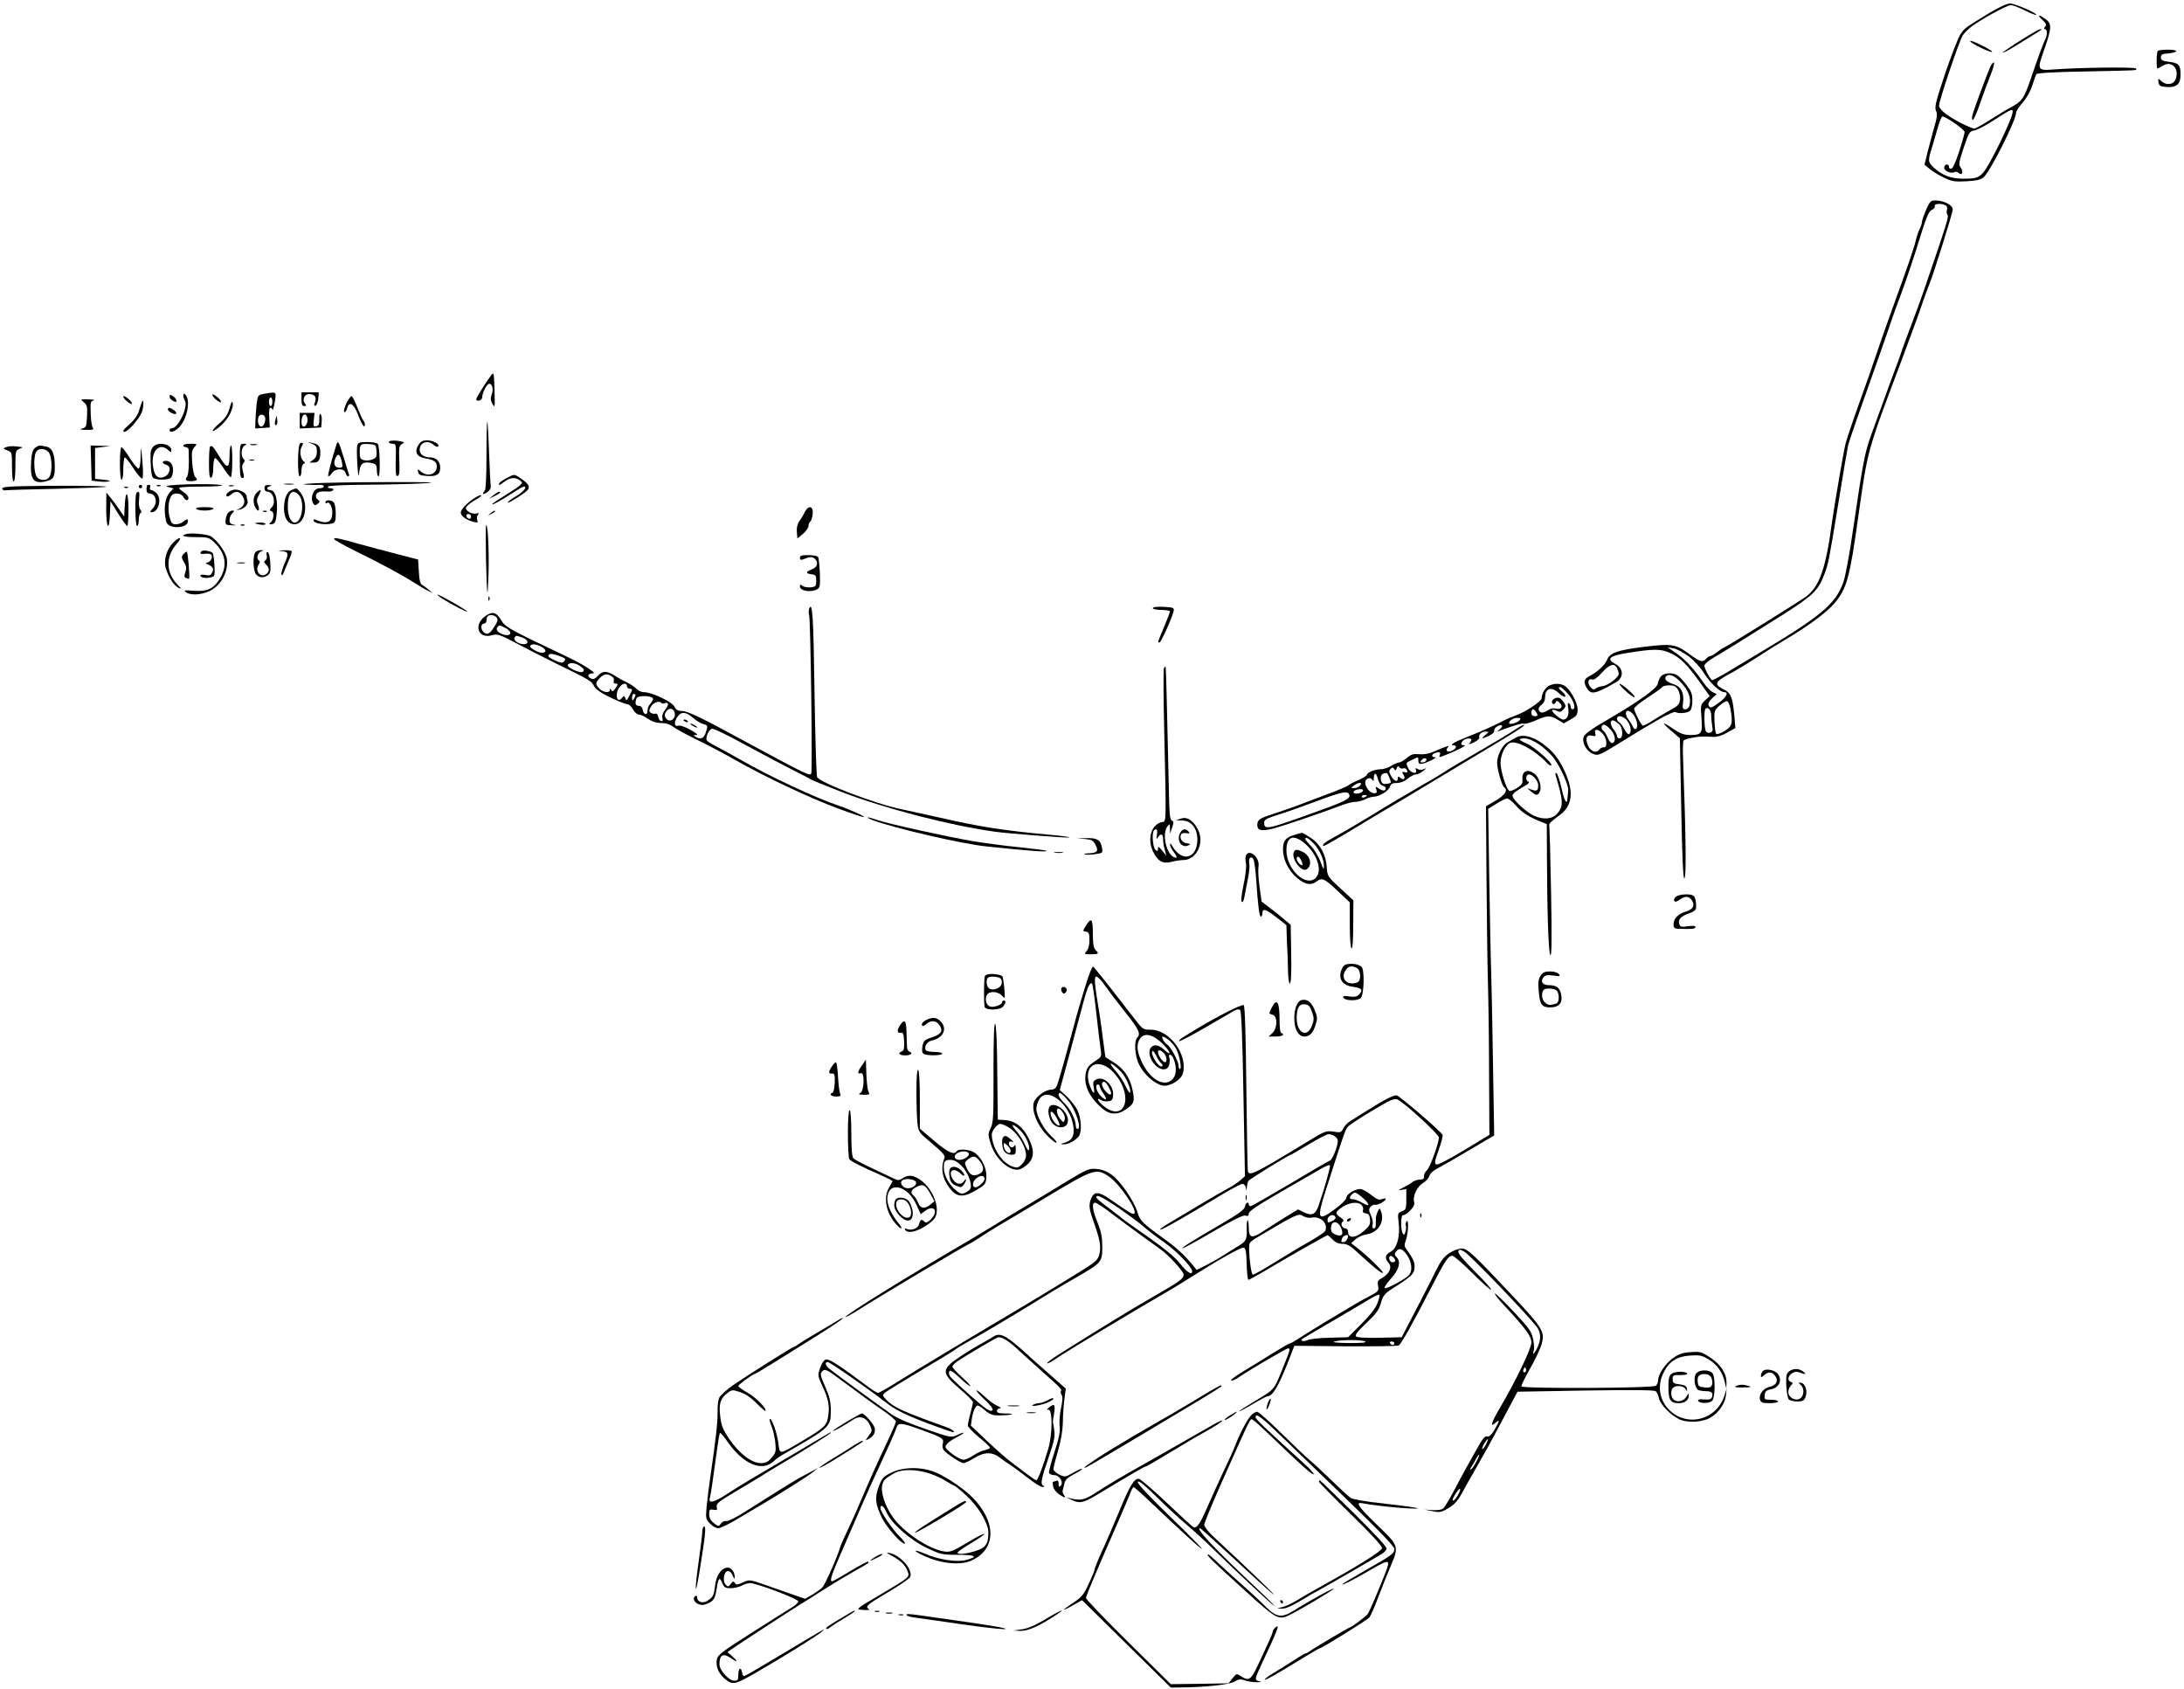 <?xml version="1.0" standalone="no"?>
<!DOCTYPE svg PUBLIC "-//W3C//DTD SVG 20010904//EN"
 "http://www.w3.org/TR/2001/REC-SVG-20010904/DTD/svg10.dtd">
<svg version="1.0" xmlns="http://www.w3.org/2000/svg"
 width="1275pt" height="986pt" viewBox="0 0 1275 986"
 preserveAspectRatio="xMidYMid meet">
<g transform="translate(0,986) scale(0.1,-0.1)"
fill="#000000" stroke="none">
<path d="M11610 9782 c-140 -86 -139 -84 -165 -122 -13 -19 -53 -122 -89 -228
-55 -163 -63 -197 -54 -218 9 -18 7 -39 -10 -96 -11 -40 -29 -106 -39 -146
l-18 -73 30 -25 c17 -14 54 -37 84 -51 47 -22 62 -25 132 -21 58 3 84 10 99
23 41 37 190 334 190 378 0 8 17 34 38 58 23 26 46 67 56 100 10 30 21 60 24
66 5 7 107 13 292 16 329 7 290 5 290 17 0 10 -330 6 -475 -5 -103 -8 -104 -6
-61 115 44 127 46 152 7 179 -41 29 -51 26 -18 -5 22 -20 26 -29 16 -40 -8
-10 -8 -14 0 -14 13 0 14 -34 2 -58 -11 -20 -39 -96 -87 -236 -38 -111 -50
-128 -114 -162 -25 -13 -80 -47 -123 -74 -43 -28 -84 -50 -90 -50 -21 0 -116
48 -163 82 -26 19 -44 39 -44 51 0 30 118 378 138 410 10 15 34 39 53 53 61
45 206 124 228 124 12 0 49 -14 82 -31 34 -17 63 -28 66 -26 9 9 -125 67 -153
67 -17 0 -68 -24 -124 -58z m140 -574 c0 -22 -50 -137 -111 -253 -70 -132 -77
-138 -179 -138 -70 0 -123 20 -172 66 -33 31 -34 39 -8 120 10 34 26 88 35
120 9 31 20 57 25 57 20 0 129 -76 129 -90 1 -8 -14 -60 -32 -115 -22 -67 -37
-100 -47 -100 -8 0 -14 6 -12 13 1 6 -5 12 -13 12 -8 0 -15 -9 -15 -19 0 -20
42 -37 61 -25 5 3 16 1 24 -6 20 -17 29 6 12 31 -14 19 -12 30 17 117 30 89
35 97 61 100 15 2 69 30 119 63 96 62 106 66 106 47z"/>
<path d="M11883 9677 c-77 -44 -194 -120 -190 -124 3 -2 38 17 78 42 41 25 83
51 94 58 51 31 59 37 50 37 -6 0 -20 -6 -32 -13z"/>
<path d="M11502 9619 c4 -13 128 -72 128 -61 0 4 -30 22 -66 40 -36 18 -64 28
-62 21z"/>
<path d="M12597 9563 c-8 -8 -9 -103 -2 -103 3 0 16 7 29 15 53 35 101 -14 77
-78 -13 -32 -54 -37 -84 -10 -18 17 -19 17 -16 -7 4 -22 10 -25 48 -28 57 -4
81 17 81 72 0 57 -11 69 -67 75 -39 5 -48 10 -48 26 0 16 8 21 40 23 64 5 67
22 4 22 -31 0 -59 -3 -62 -7z"/>
<path d="M11620 9472 c-19 -42 -98 -254 -105 -284 -4 -16 -3 -28 2 -28 5 0 25
44 43 98 18 53 46 127 61 165 15 37 24 69 19 72 -4 2 -13 -8 -20 -23z"/>
<path d="M11244 8635 c-13 -31 -24 -62 -24 -71 0 -8 -6 -27 -14 -42 -7 -15
-17 -43 -21 -62 -8 -39 -47 -153 -137 -400 -33 -91 -75 -210 -93 -265 -18 -55
-63 -183 -100 -285 -37 -102 -73 -210 -81 -240 -12 -48 -64 -352 -80 -465 -34
-258 -72 -366 -146 -424 -29 -23 -476 -301 -484 -301 -3 0 -20 -11 -38 -25
-18 -14 -38 -25 -43 -25 -6 0 -16 -7 -23 -15 -19 -23 -36 -18 -93 24 -84 62
-105 66 -273 45 -154 -19 -197 -35 -213 -77 -11 -28 -56 -70 -98 -91 -34 -17
-40 -34 -23 -66 26 -48 48 -44 173 27 48 27 46 82 -3 108 -54 28 -35 47 65 63
155 25 198 26 252 2 59 -25 101 -66 178 -174 l56 -79 -27 -25 c-26 -24 -27
-28 -21 -102 7 -91 1 -100 -64 -100 -37 0 -58 7 -99 35 -29 20 -54 34 -56 32
-2 -2 18 -22 45 -45 l48 -41 8 -411 c5 -278 11 -410 18 -407 12 4 10 223 -7
688 -3 58 -1 110 2 116 4 5 27 13 52 17 43 8 56 8 127 5 19 0 52 10 78 26 l46
26 -6 72 c-10 107 -20 133 -63 154 -57 28 -51 43 30 87 40 21 116 67 168 101
52 34 124 79 160 100 132 78 242 159 287 211 75 89 91 145 143 519 54 382 49
365 247 890 52 138 108 291 124 340 17 50 35 99 40 110 21 46 139 422 139 442
0 26 -52 53 -102 53 -26 0 -32 -6 -54 -55z m115 26 c8 -5 11 -16 7 -26 -3 -10
-2 -23 3 -29 9 -11 -4 -52 -129 -416 -23 -69 -62 -174 -85 -235 -23 -60 -46
-121 -50 -135 -4 -14 -18 -52 -30 -85 -13 -33 -44 -118 -70 -190 -26 -71 -62
-171 -80 -220 -37 -101 -49 -159 -105 -543 -23 -159 -47 -291 -60 -324 -46
-125 -132 -196 -489 -409 -68 -41 -140 -84 -160 -96 -46 -29 -109 -63 -115
-63 -9 0 -46 68 -46 84 0 9 23 30 53 47 65 38 135 81 378 234 205 129 232 155
270 254 24 66 25 71 84 431 25 157 50 301 54 320 8 32 54 163 193 555 27 77
54 154 59 171 5 17 32 91 60 165 27 74 74 211 102 304 43 139 57 172 75 180
12 5 20 16 17 22 -5 15 42 18 64 4z m-1501 -2632 c31 -23 70 -66 91 -100 37
-58 92 -109 118 -109 26 0 12 -29 -29 -59 -47 -35 -56 -37 -64 -16 -3 8 6 25
21 39 l27 25 -23 11 c-13 6 -39 33 -58 61 -52 75 -106 134 -159 169 l-47 32
34 -6 c19 -3 59 -25 89 -47z m-418 -68 c5 -11 10 -27 10 -35 0 -20 -67 -70
-96 -71 -12 -1 -29 -7 -37 -13 -11 -9 -18 -8 -32 8 -20 22 -14 53 10 44 10 -4
30 10 57 40 46 50 71 57 88 27z m662 -237 c15 -86 11 -102 -33 -130 -23 -14
-45 -22 -50 -17 -4 4 -9 37 -10 72 -2 61 -1 66 30 93 18 16 38 27 44 25 7 -2
15 -21 19 -43z m-112 -39 c0 -18 3 -46 6 -64 5 -24 2 -32 -11 -37 -10 -4 -21
-1 -26 7 -10 16 -12 122 -3 132 14 14 34 -8 34 -38z"/>
<path d="M2865 7666 c-36 -49 -85 -128 -85 -137 0 -6 8 -9 17 -7 10 2 18 10
18 18 0 27 27 80 41 80 19 0 26 -33 14 -64 -7 -21 -6 -34 5 -54 14 -25 15 -20
12 76 -1 56 -4 102 -7 102 -3 0 -10 -6 -15 -14z"/>
<path d="M1540 7561 c-34 -6 -35 -8 -42 -61 -3 -30 -6 -74 -7 -98 l-1 -43 43
3 42 3 -3 58 c-3 36 0 57 7 57 6 0 12 -6 12 -12 2 -15 18 59 18 85 1 18 -8 19
-69 8z m50 -46 c0 -14 -4 -25 -10 -25 -5 0 -10 11 -10 25 0 14 5 25 10 25 6 0
10 -11 10 -25z m-45 -86 c11 -16 -4 -59 -19 -59 -16 0 -24 25 -18 53 5 19 27
23 37 6z"/>
<path d="M1760 7530 c0 -30 4 -40 16 -40 13 0 14 3 4 15 -17 21 -3 55 24 55
33 0 46 -18 35 -47 -7 -19 -6 -24 3 -21 7 3 14 21 16 41 l3 37 -50 0 -51 0 0
-40z"/>
<path d="M990 7545 c0 -8 9 -19 20 -25 15 -8 20 -8 20 2 0 7 -9 19 -20 26 -17
10 -20 10 -20 -3z"/>
<path d="M1070 7549 c0 -6 4 -19 10 -29 19 -36 -40 -160 -77 -160 -7 0 -13 -4
-13 -10 0 -20 32 -9 58 18 34 36 56 111 48 157 -6 32 -26 50 -26 24z"/>
<path d="M1241 7551 c3 -8 16 -21 29 -30 18 -12 22 -13 19 -2 -3 8 -16 21 -29
30 -18 12 -22 13 -19 2z"/>
<path d="M721 7541 c3 -8 16 -21 29 -30 18 -12 22 -13 19 -2 -3 8 -16 21 -29
30 -18 12 -22 13 -19 2z"/>
<path d="M2022 7506 c-12 -26 -17 -48 -12 -51 5 -3 12 6 16 20 11 46 39 31 64
-35 22 -59 40 -85 40 -58 0 8 -4 18 -9 24 -5 5 -20 38 -34 74 -14 35 -29 66
-34 67 -5 2 -19 -17 -31 -41z"/>
<path d="M489 7512 c19 -15 22 -25 19 -82 -3 -59 -5 -65 -28 -71 -19 -5 -13
-7 24 -8 38 -1 46 2 38 12 -5 6 -11 39 -12 72 -3 80 -3 83 18 88 9 3 -5 5 -32
6 -47 1 -48 1 -27 -17z"/>
<path d="M827 7510 c-3 -8 -11 -32 -17 -52 -7 -22 -28 -52 -51 -71 -21 -19
-39 -37 -39 -40 0 -37 97 66 111 116 10 38 7 77 -4 47z"/>
<path d="M1340 7477 c-10 -36 -23 -57 -58 -87 -26 -21 -43 -42 -40 -45 4 -4
27 12 52 35 44 41 74 104 63 133 -3 7 -10 -10 -17 -36z"/>
<path d="M980 7470 c0 -12 40 -33 48 -25 4 4 -2 13 -12 21 -23 16 -36 18 -36
4z"/>
<path d="M1750 7405 l0 -46 63 3 62 3 3 34 c2 18 -1 38 -6 43 -6 6 -9 -5 -8
-28 1 -30 -3 -39 -18 -42 -16 -3 -18 1 -14 37 l4 41 -43 0 -43 0 0 -45z m43
21 c8 -21 -4 -56 -19 -56 -9 0 -14 11 -14 28 0 40 22 58 33 28z"/>
<path d="M1608 7410 c-7 -24 -3 -38 8 -28 3 4 4 17 2 30 l-3 23 -7 -25z"/>
<path d="M2840 7202 c0 -123 -4 -203 -10 -207 -5 -3 -10 -11 -10 -16 0 -5 11
-2 24 8 16 11 23 25 21 38 -2 11 -7 99 -10 195 -3 96 -8 176 -10 179 -3 2 -5
-86 -5 -197z"/>
<path d="M2270 7280 c0 -6 9 -10 20 -10 23 0 23 -2 20 -114 -1 -62 1 -77 12
-74 10 4 12 25 9 90 -3 74 -1 87 15 96 16 9 16 10 -2 15 -34 8 -74 7 -74 -3z"/>
<path d="M2444 7265 c-27 -41 -12 -72 38 -80 52 -9 68 -20 68 -49 0 -45 -55
-62 -93 -28 -19 16 -19 16 -16 -3 3 -16 13 -21 52 -23 57 -4 77 9 77 49 0 34
-23 59 -56 59 -38 0 -64 18 -64 43 0 45 46 62 82 30 10 -9 21 -13 26 -9 12 13
-30 36 -65 36 -24 0 -37 -7 -49 -25z"/>
<path d="M1753 7273 c-16 -6 -18 -193 -3 -193 6 0 10 15 10 34 0 19 6 37 13
39 9 4 9 8 0 14 -18 13 -26 59 -13 83 13 24 11 29 -7 23z"/>
<path d="M1823 7269 c22 -9 27 -17 27 -44 0 -24 -7 -39 -22 -49 l-22 -16 26 0
c28 0 38 16 38 58 0 37 -10 49 -45 56 l-30 6 28 -11z"/>
<path d="M1965 7268 c-27 -83 -53 -183 -49 -187 4 -3 13 4 21 17 20 29 73 31
80 2 3 -11 10 -20 15 -20 6 0 8 7 4 15 -3 8 -17 53 -31 100 -26 85 -32 96 -40
73z m31 -106 c6 -28 4 -32 -15 -32 -28 0 -37 24 -22 57 14 31 28 22 37 -25z"/>
<path d="M2086 7263 c-3 -10 -3 -52 -1 -93 6 -99 7 -102 14 -55 6 43 26 53 77
41 20 -5 24 -13 24 -41 0 -19 4 -35 10 -35 11 0 8 169 -4 188 -4 7 -30 12 -61
12 -42 0 -55 -4 -59 -17z m112 -35 c3 -32 -1 -40 -22 -49 -13 -6 -36 -9 -50
-5 -22 5 -26 12 -26 45 0 48 5 53 55 49 38 -3 40 -4 43 -40z"/>
<path d="M896 7254 c-9 -8 -16 -25 -17 -37 -2 -64 4 -133 13 -144 13 -16 90
-17 106 -1 7 7 12 26 12 43 0 35 -15 55 -42 55 -25 0 -23 -16 3 -23 32 -8 22
-59 -14 -71 -38 -14 -59 9 -65 73 -8 83 41 129 90 84 16 -15 18 -15 18 0 0 35
-76 50 -104 21z"/>
<path d="M1070 7260 c0 -5 7 -10 15 -10 8 0 15 -6 16 -12 4 -90 0 -150 -10
-162 -15 -18 -2 -27 33 -24 29 3 32 8 15 25 -6 6 -14 43 -17 82 -4 59 -2 75
13 91 18 20 17 20 -23 20 -23 0 -42 -4 -42 -10z"/>
<path d="M1400 7170 c0 -80 3 -100 14 -100 12 0 12 7 5 36 -8 26 -7 39 2 50 9
11 9 18 1 26 -18 18 -14 66 6 77 15 9 15 10 -5 11 -22 0 -23 -3 -23 -100z"/>
<path d="M1463 7263 c9 -2 25 -2 35 0 9 3 1 5 -18 5 -19 0 -27 -2 -17 -5z"/>
<path d="M35 7250 c-19 -7 -18 -9 8 -19 27 -10 27 -12 27 -96 0 -50 4 -85 10
-85 6 0 10 37 10 90 0 85 1 91 23 100 25 10 25 10 -23 15 -19 2 -44 0 -55 -5z"/>
<path d="M205 7246 c-13 -10 -20 -30 -23 -74 -8 -109 12 -138 83 -122 47 11
55 22 55 86 0 76 -15 111 -52 118 -41 8 -41 8 -63 -8z m77 -23 c20 -18 26
-110 8 -144 -16 -30 -68 -26 -80 7 -13 33 -13 110 0 135 13 23 47 25 72 2z"/>
<path d="M532 7158 l3 -103 40 -5 c22 -3 49 -3 60 0 12 3 0 7 -30 10 l-50 5 0
90 0 90 45 6 45 6 -58 1 -58 2 3 -102z"/>
<path d="M821 7198 c0 -37 -5 -69 -11 -73 -5 -3 -28 24 -51 60 -22 36 -45 65
-50 65 -5 0 -9 -43 -9 -95 0 -57 4 -95 10 -95 6 0 10 28 10 65 0 36 4 65 9 65
5 0 28 -29 51 -65 24 -37 47 -62 51 -58 5 5 5 51 0 103 -8 92 -8 93 -10 28z"/>
<path d="M1226 7253 c-3 -3 -6 -46 -6 -95 0 -67 3 -89 12 -86 8 3 13 25 13 58
0 29 5 54 10 56 6 2 27 -24 49 -57 21 -33 41 -57 44 -54 10 10 11 185 1 185
-5 0 -9 -27 -9 -60 0 -77 -15 -78 -59 -5 -36 59 -44 68 -55 58z"/>
<path d="M1458 7173 c6 -2 18 -2 25 0 6 3 1 5 -13 5 -14 0 -19 -2 -12 -5z"/>
<path d="M2958 7070 c-20 -11 -40 -24 -43 -30 -10 -16 5 -12 32 10 30 23 61
26 87 7 17 -13 17 -14 1 -30 -9 -9 -48 -35 -86 -58 -38 -23 -72 -46 -76 -51
-6 -12 70 31 134 74 23 15 46 28 52 28 22 0 -3 -30 -44 -55 -24 -14 -47 -30
-51 -37 -8 -12 55 24 102 59 34 26 28 44 -26 81 -39 26 -36 26 -82 2z"/>
<path d="M1830 7039 c-67 -4 -74 -6 -35 -8 28 -2 60 -2 73 -1 12 1 22 -3 22
-9 0 -6 -11 -11 -25 -11 -35 0 -57 -55 -36 -89 8 -12 12 -12 25 -2 15 12 15
15 1 25 -10 7 -13 18 -9 29 6 16 25 21 71 18 11 -1 24 3 28 8 3 7 -3 11 -15
11 -12 0 -18 5 -15 10 4 6 97 10 243 11 130 1 282 5 337 9 66 5 -16 7 -240 6
-187 0 -378 -4 -425 -7z"/>
<path d="M1030 7030 c-60 -4 -69 -7 -46 -13 l29 -8 -21 -22 c-26 -28 -36 -83
-27 -143 5 -37 11 -47 33 -55 34 -13 88 -3 96 18 9 24 -1 28 -22 10 -10 -10
-30 -17 -45 -17 -22 0 -28 6 -37 42 -12 43 -6 104 12 126 16 19 56 14 68 -8
13 -24 30 -26 30 -5 0 8 -13 23 -30 34 -16 10 -27 21 -23 24 3 4 63 7 131 7
69 0 122 3 118 7 -8 8 -160 10 -266 3z"/>
<path d="M1663 7033 c15 -2 37 -2 50 0 12 2 0 4 -28 4 -27 0 -38 -2 -22 -4z"/>
<path d="M117 7022 c-80 -2 -107 -6 -104 -15 2 -7 11 -10 18 -9 8 2 143 6 302
9 158 4 287 9 287 12 0 6 -313 8 -503 3z"/>
<path d="M810 7020 c0 -5 5 -10 10 -10 6 0 10 5 10 10 0 6 -4 10 -10 10 -5 0
-10 -4 -10 -10z"/>
<path d="M859 7028 c-8 -25 -3 -48 11 -48 41 0 54 -56 20 -90 -15 -15 -16 -20
-6 -20 43 0 63 82 28 113 -10 10 -24 17 -30 17 -6 0 -9 7 -6 15 4 8 1 15 -5
15 -6 0 -11 -1 -12 -2z"/>
<path d="M918 7023 c7 -3 16 -2 19 1 4 3 -2 6 -13 5 -11 0 -14 -3 -6 -6z"/>
<path d="M1338 7023 c6 -2 18 -2 25 0 6 3 1 5 -13 5 -14 0 -19 -2 -12 -5z"/>
<path d="M1544 7010 c0 -12 7 -20 18 -20 34 0 51 -66 23 -93 -13 -13 -13 -16
1 -21 18 -7 11 -55 -9 -68 -8 -5 -6 -8 5 -8 25 0 31 16 35 88 3 69 -13 112
-42 112 -21 0 -19 18 3 23 11 3 9 5 -8 6 -19 1 -26 -4 -26 -19z"/>
<path d="M728 7013 c7 -3 16 -2 19 1 4 3 -2 6 -13 5 -11 0 -14 -3 -6 -6z"/>
<path d="M1368 7002 c-28 -3 -56 -28 -44 -39 3 -3 14 1 24 10 26 24 49 21 68
-8 19 -29 12 -58 -19 -74 -21 -11 -21 -11 3 -5 30 7 52 33 45 52 -3 8 -5 19
-5 25 -1 20 -43 42 -72 39z"/>
<path d="M1702 7000 c-28 -12 -44 -52 -44 -108 0 -57 24 -92 62 -92 68 0 85
137 24 197 -14 15 -12 15 -42 3z m43 -30 c36 -39 18 -160 -24 -160 -24 0 -41
40 -41 96 0 78 28 105 65 64z"/>
<path d="M1497 6982 c-19 -21 -22 -54 -7 -83 17 -31 29 -22 17 12 -10 25 -9
35 5 60 19 32 10 39 -15 11z"/>
<path d="M797 6983 c-11 -11 -8 -193 3 -193 6 0 10 15 10 34 0 19 5 38 10 41
8 5 7 11 -1 21 -7 9 -10 32 -7 59 5 42 0 54 -15 38z"/>
<path d="M2880 6969 l-25 -20 33 16 c17 8 32 18 32 20 0 10 -16 4 -40 -16z"/>
<path d="M620 6888 c0 -114 18 -134 22 -26 l3 72 45 -72 c25 -39 48 -72 53
-72 4 0 7 44 7 97 0 107 -17 120 -22 18 l-3 -60 -30 43 c-16 24 -40 56 -52 70
l-22 27 -1 -97z"/>
<path d="M2770 6953 c-45 -30 -80 -66 -80 -85 0 -20 32 -43 74 -54 25 -6 28
-5 22 11 -3 10 -2 23 4 30 9 10 7 12 -8 8 -25 -6 -62 13 -62 32 0 8 20 26 45
41 25 14 45 28 45 30 0 8 -15 3 -40 -13z m-20 -109 c0 -9 -5 -14 -12 -12 -18
6 -21 28 -4 28 9 0 16 -7 16 -16z"/>
<path d="M1900 6928 c0 -6 3 -8 7 -5 13 14 33 -17 33 -53 0 -58 -29 -72 -94
-45 -14 6 -18 5 -14 -6 5 -15 67 -24 105 -15 20 6 23 12 23 59 0 29 -5 58 -12
65 -15 15 -48 16 -48 0z"/>
<path d="M1145 6890 c3 -5 26 -10 50 -10 24 0 47 5 50 10 4 6 -15 10 -50 10
-35 0 -54 -4 -50 -10z"/>
<path d="M4699 6873 c-7 -16 -22 -40 -32 -54 -12 -17 -17 -39 -15 -64 l3 -38
33 27 c17 15 32 36 32 46 0 10 4 21 9 24 11 7 20 56 14 73 -8 21 -29 15 -44
-14z"/>
<path d="M1331 6866 c-7 -8 -13 -27 -14 -43 -2 -26 1 -28 38 -29 24 -1 29 0
13 3 -21 3 -28 10 -28 28 0 13 7 31 16 39 13 13 13 16 1 16 -8 0 -20 -6 -26
-14z"/>
<path d="M1538 6873 c7 -3 16 -2 19 1 4 3 -2 6 -13 5 -11 0 -14 -3 -6 -6z"/>
<path d="M2864 6864 c-18 -14 -18 -15 4 -4 12 6 22 13 22 15 0 8 -5 6 -26 -11z"/>
<path d="M1490 6806 c0 -2 14 -6 30 -8 17 -3 30 -1 30 4 0 4 -13 8 -30 8 -16
0 -30 -2 -30 -4z"/>
<path d="M1408 6793 c7 -3 16 -2 19 1 4 3 -2 6 -13 5 -11 0 -14 -3 -6 -6z"/>
<path d="M2838 6795 c-6 -6 1 -386 8 -394 1 -1 4 48 6 110 4 134 -4 294 -14
284z"/>
<path d="M1088 6743 c-38 -10 -14 -18 56 -18 69 0 77 -2 106 -30 69 -65 80
-140 31 -216 -36 -57 -72 -73 -152 -67 -53 4 -59 3 -43 -9 26 -19 88 -16 137
7 69 33 113 116 101 191 -7 39 -59 110 -95 130 -22 11 -115 20 -141 12z"/>
<path d="M1011 6693 c-39 -41 -57 -103 -43 -150 16 -53 47 -100 74 -114 19 -9
18 -6 -9 22 -65 70 -66 161 -2 234 37 41 20 47 -20 8z"/>
<path d="M1950 6714 c0 -5 58 -37 128 -72 142 -69 275 -141 348 -188 27 -17
60 -37 74 -43 l25 -12 -21 18 c-12 10 -29 23 -38 28 -13 7 -18 28 -21 80 l-4
69 -123 32 c-68 17 -166 44 -218 58 -122 35 -150 40 -150 30z"/>
<path d="M1177 6643 c-14 -14 -6 -19 22 -15 16 2 31 -1 35 -6 9 -15 -3 -40
-22 -45 -15 -3 -14 -5 3 -12 28 -12 35 -26 23 -48 -7 -15 -17 -18 -39 -13 -16
3 -29 2 -29 -3 0 -13 31 -18 60 -11 24 6 25 9 22 71 -2 35 -7 68 -11 72 -11
11 -56 18 -64 10z"/>
<path d="M1492 6638 c-18 -18 -15 -113 4 -132 19 -19 44 -20 68 -3 14 10 17
25 14 71 -2 34 -8 61 -15 63 -7 3 -9 -3 -6 -17 3 -13 0 -25 -7 -30 -11 -7 -10
-12 3 -25 21 -20 22 -39 2 -55 -32 -26 -69 16 -46 53 10 15 10 21 1 27 -16 10
-4 48 18 53 13 4 13 5 -3 6 -12 0 -26 -4 -33 -11z"/>
<path d="M1648 6643 c38 -5 39 -14 11 -77 -11 -26 -18 -52 -16 -59 3 -7 8 -4
12 8 4 11 18 43 30 72 13 28 21 54 17 57 -3 3 -24 5 -46 4 -37 -1 -38 -2 -8
-5z"/>
<path d="M1069 6624 c-10 -13 -10 -20 5 -45 14 -24 16 -36 8 -59 -8 -23 -7
-30 5 -34 9 -4 16 -5 17 -4 5 12 -7 158 -14 158 -4 0 -13 -7 -21 -16z"/>
<path d="M4670 6604 c0 -11 5 -14 18 -9 38 16 53 17 67 5 25 -21 18 -51 -15
-63 -37 -14 -38 -25 -2 -29 24 -3 27 -7 27 -38 0 -32 -3 -35 -33 -38 -18 -2
-40 2 -48 9 -11 9 -14 8 -14 -4 0 -26 63 -37 100 -17 17 9 19 20 16 94 -2 46
-6 89 -10 95 -4 6 -29 11 -57 11 -38 0 -49 -3 -49 -16z"/>
<path d="M1388 6573 c12 -2 30 -2 40 0 9 3 -1 5 -23 4 -22 0 -30 -2 -17 -4z"/>
<path d="M2585 6364 c51 -32 132 -74 142 -74 12 1 -160 100 -172 99 -5 0 8
-11 30 -25z"/>
<path d="M2851 6364 c0 -11 3 -14 6 -6 3 7 2 16 -1 19 -3 4 -6 -2 -5 -13z"/>
<path d="M4724 6307 c-3 -10 -4 -27 0 -40 8 -32 20 -903 12 -922 -6 -17 -34
-3 -391 190 -251 137 -331 175 -364 175 -22 0 -34 7 -44 26 -15 29 -132 84
-178 84 -14 0 -34 9 -43 19 -10 11 -34 27 -54 37 -21 9 -54 28 -74 41 -48 29
-69 29 -98 -2 -18 -19 -27 -22 -42 -14 -23 12 -15 29 15 29 24 0 -65 56 -153
97 -30 14 -124 59 -209 100 -126 62 -157 81 -173 110 -29 48 -48 56 -86 33
-82 -50 -55 -144 33 -117 28 8 43 3 131 -43 54 -29 162 -84 239 -122 201 -98
209 -103 223 -133 10 -18 39 -39 95 -66 44 -21 89 -39 99 -39 9 0 24 -13 33
-30 9 -16 23 -30 33 -30 10 0 34 -11 54 -25 25 -17 51 -25 78 -25 28 0 52 -8
73 -24 18 -13 77 -45 132 -72 55 -26 157 -80 226 -119 170 -97 434 -222 602
-284 75 -28 143 -51 150 -50 15 0 -80 44 -142 65 -139 46 -412 174 -584 273
-54 31 -118 66 -142 78 -24 12 -46 26 -49 32 -9 14 11 61 29 67 9 4 92 -36
197 -94 101 -55 226 -121 278 -147 52 -26 100 -51 105 -55 6 -4 87 -37 182
-74 253 -96 620 -192 888 -230 77 -11 425 -38 437 -34 7 3 -50 10 -127 17
-252 23 -400 46 -625 98 -85 19 -186 41 -223 49 -149 29 -485 157 -497 189 -4
11 -11 236 -15 500 -6 438 -12 530 -31 482z m-1825 -51 c10 -12 7 -23 -14 -55
-26 -42 -42 -50 -63 -29 -17 17 -15 48 3 48 8 0 15 8 15 18 0 10 3 22 7 25 11
12 40 8 52 -7z m51 -61 c50 -26 31 -56 -21 -35 -28 12 -37 29 -22 43 9 9 10 9
43 -8z m99 -56 c36 -13 42 -39 8 -39 -30 0 -62 24 -53 38 9 14 6 14 45 1z
m112 -54 c30 -16 31 -35 3 -35 -24 0 -75 30 -69 40 9 14 32 12 66 -5z m138
-70 c2 -3 -1 -11 -7 -17 -9 -9 -21 -7 -52 7 -41 19 -49 30 -27 38 11 4 74 -17
86 -28z m91 -45 c19 -14 22 -22 14 -30 -14 -14 -98 25 -89 40 10 16 48 11 75
-10z m187 -62 c6 -5 9 -16 6 -24 -3 -8 1 -14 11 -14 15 0 15 -2 0 -26 -13 -19
-19 -22 -25 -12 -7 10 -9 10 -9 1 0 -20 -38 -15 -60 7 -26 26 -25 36 4 65 24
24 44 25 73 3z m83 -53 c0 -8 7 -15 15 -15 19 0 19 -4 -2 -43 -14 -27 -17 -29
-22 -13 -6 16 -8 16 -20 2 -29 -35 -44 22 -15 62 17 25 44 29 44 7z m50 -52
c0 -5 -5 -15 -10 -23 -8 -12 -10 -11 -10 8 0 12 5 22 10 22 6 0 10 -3 10 -7z
m102 -24 c-2 -8 -10 -21 -18 -30 -8 -8 -14 -26 -14 -38 0 -29 -24 -23 -28 7
-2 14 -11 22 -23 22 -19 0 -24 16 -13 44 8 20 101 16 96 -5z m71 -23 c23 8 22
-12 -2 -42 -12 -15 -17 -33 -14 -45 4 -16 2 -20 -8 -17 -8 2 -15 14 -17 26 -2
11 -9 19 -15 17 -7 -3 -19 -1 -27 4 -12 8 -12 13 -1 35 14 25 51 39 62 23 3
-4 13 -5 22 -1z m57 -66 c0 -28 -27 -45 -45 -30 -19 16 -19 35 1 55 19 18 44
4 44 -25z m106 -20 c19 -16 46 -33 59 -36 28 -7 29 -9 14 -53 -11 -32 -31 -39
-59 -21 -12 8 -12 10 5 10 13 0 0 11 -34 30 -32 18 -62 28 -73 24 -23 -7 -24
22 -2 54 21 30 50 28 90 -8z"/>
<path d="M3990 5656 c0 -2 7 -7 16 -10 8 -3 12 -2 9 4 -6 10 -25 14 -25 6z"/>
<path d="M4030 5636 c0 -3 9 -10 20 -16 11 -6 20 -8 20 -6 0 3 -9 10 -20 16
-11 6 -20 8 -20 6z"/>
<path d="M6730 6310 c0 -5 22 -10 50 -10 28 0 50 -4 50 -9 0 -5 -16 -47 -35
-92 -39 -94 -38 -89 -26 -89 9 0 77 151 83 185 3 18 -3 20 -59 23 -39 2 -63
-1 -63 -8z"/>
<path d="M6795 5960 c-4 -6 -3 -179 2 -383 12 -530 12 -511 -12 -515 -61 -12
-89 -93 -56 -167 27 -60 58 -79 108 -66 21 6 53 11 70 11 79 0 127 102 86 179
-27 53 -64 76 -99 63 l-29 -10 37 -1 c53 -1 88 -46 88 -110 0 -115 -92 -137
-148 -36 -8 14 -11 15 -11 5 -1 -8 8 -26 19 -40 23 -30 25 -41 5 -34 -46 18
-73 137 -40 180 14 18 14 18 15 -11 l1 -30 12 35 c10 29 10 36 -2 41 -10 4
-14 33 -16 125 -12 540 -18 769 -20 772 -2 2 -6 -2 -10 -8z m-41 -972 c-4 -27
-3 -30 6 -15 16 25 30 21 30 -11 0 -15 4 -43 10 -62 l9 -35 -24 30 c-20 24
-25 27 -25 11 0 -15 -3 -16 -15 -6 -15 13 -22 100 -8 113 15 16 22 5 17 -25z"/>
<path d="M9697 5913 c-8 -10 -17 -29 -19 -43 -3 -28 -113 -106 -309 -220 -67
-38 -116 -73 -122 -87 -15 -33 12 -86 52 -103 30 -12 36 -10 149 59 64 40 124
76 132 81 8 5 54 32 102 60 49 28 93 48 99 44 18 -11 69 -7 85 7 8 7 14 30 14
59 0 39 -6 55 -35 93 -20 26 -44 51 -55 57 -29 16 -75 12 -93 -7z m118 -38
c43 -45 59 -92 48 -134 -3 -12 -14 -21 -24 -21 -16 0 -18 6 -13 43 6 54 -12
89 -54 103 -39 12 -57 28 -48 43 15 23 51 10 91 -34z m-20 -39 c9 -14 15 -39
13 -58 -3 -29 -10 -37 -58 -63 -30 -17 -77 -45 -104 -62 -27 -18 -52 -30 -56
-28 -12 7 -50 84 -50 99 0 7 36 37 80 65 44 29 82 56 85 62 4 5 22 9 40 9 26
0 39 -6 50 -24z m-262 -144 c22 -24 33 -77 18 -86 -6 -4 -14 1 -18 11 -3 10
-15 29 -25 42 -33 44 -11 73 25 33z m-34 -38 c22 -28 28 -69 11 -79 -5 -3 -17
9 -26 27 -9 18 -23 37 -30 41 -8 4 -14 15 -14 22 0 24 37 17 59 -11z m-46 -22
c22 -19 24 -82 2 -82 -8 0 -15 6 -15 14 0 7 -9 25 -21 40 -11 15 -18 33 -15
42 6 16 18 12 49 -14z m-48 -33 c26 -32 30 -69 8 -76 -7 -3 -19 11 -27 30 -7
19 -19 38 -25 41 -16 10 -14 36 3 36 8 0 26 -14 41 -31z m-45 -26 c23 -29 24
-80 1 -75 -7 1 -19 -5 -25 -14 -18 -23 -51 -10 -66 26 -17 40 -7 64 24 56 20
-5 23 -3 19 14 -8 30 21 25 47 -7z"/>
<path d="M9044 5858 c-22 -10 -44 -47 -44 -73 0 -18 -93 -80 -149 -100 -23 -8
-54 -21 -69 -29 -39 -22 -152 -73 -214 -96 -71 -28 -109 -49 -85 -50 23 0 22
-17 -3 -30 -26 -14 -45 -3 -29 16 13 16 7 14 -81 -23 -29 -13 -60 -18 -86 -15
-33 3 -46 -1 -71 -22 -17 -14 -37 -26 -44 -26 -8 0 -29 -9 -47 -20 -18 -11
-46 -20 -62 -20 -33 0 -80 -19 -80 -32 0 -5 -21 -18 -47 -30 -27 -11 -55 -26
-63 -33 -8 -6 -67 -31 -130 -54 -63 -24 -142 -53 -175 -66 -33 -12 -91 -32
-130 -45 -82 -26 -95 -35 -95 -65 0 -31 21 -37 81 -24 47 10 283 90 409 138
30 12 69 21 85 21 17 1 41 7 55 15 14 8 36 14 50 15 33 0 87 34 95 59 5 16 15
21 40 21 21 0 44 9 63 25 17 14 38 25 48 25 11 0 30 10 44 21 18 15 19 18 5
11 -13 -7 -27 -7 -38 -1 -13 8 -15 6 -11 -6 11 -27 -32 -17 -44 10 -16 34 -17
31 20 49 39 20 38 20 38 -4 0 -25 16 -25 71 0 24 11 36 20 27 20 -22 0 -23 16
-2 24 26 10 36 7 30 -9 -7 -18 -7 -18 40 1 72 29 119 54 102 54 -21 0 -23 11
-6 28 13 13 48 16 48 4 0 -4 -6 -14 -12 -21 -8 -7 4 -5 25 5 21 10 36 23 33
30 -6 16 14 34 38 34 20 -1 20 -1 -3 -20 -28 -24 -22 -25 23 -4 20 10 32 22
29 30 -5 14 35 40 45 29 4 -4 -2 -14 -13 -22 -20 -16 -20 -16 0 -8 90 33 131
45 142 41 7 -3 37 6 68 19 68 30 84 31 129 4 l35 -21 41 23 c35 20 40 27 40
59 0 40 -46 122 -79 139 -24 13 -59 13 -87 -1z m110 -48 c34 -38 49 -90 26
-90 -5 0 -10 6 -10 14 0 8 -5 18 -11 21 -7 5 -8 -5 -4 -29 7 -37 -6 -66 -29
-66 -17 0 -72 47 -64 55 3 4 15 2 26 -4 16 -9 24 -7 36 5 20 20 20 27 -2 54
-13 17 -24 21 -40 16 -12 -4 -22 -14 -22 -22 0 -17 17 -19 23 -1 3 9 9 8 22
-5 23 -21 10 -41 -21 -34 -15 4 -33 1 -47 -9 -28 -19 -46 -19 -54 1 -3 9 3 21
16 30 13 9 21 26 21 43 0 55 38 66 82 24 15 -14 31 -23 35 -19 5 4 -2 16 -14
26 -24 19 -29 30 -14 30 5 0 25 -18 45 -40z m-184 -110 c9 -17 8 -20 -10 -20
-13 0 -20 7 -20 20 0 11 4 20 10 20 5 0 14 -9 20 -20z m-99 -44 c-12 -15 -61
-28 -61 -17 0 15 25 31 48 31 20 0 22 -3 13 -14z m-546 -237 c-4 -5 -13 -9
-22 -9 -13 0 -13 3 -3 15 13 15 35 11 25 -6z m-133 -44 c9 4 18 -1 22 -11 5
-13 2 -15 -13 -11 -17 4 -18 2 -8 -14 14 -23 3 -36 -18 -19 -12 10 -15 10 -15
-5 0 -23 -22 -14 -40 18 -12 21 -12 29 -2 39 10 10 14 10 21 0 6 -11 10 -10
15 4 5 14 9 15 15 6 4 -7 15 -10 23 -7z m-121 -100 c10 -4 19 -10 19 -14 0
-18 -15 -20 -38 -5 -23 15 -24 15 -17 -5 5 -17 2 -21 -14 -21 -22 0 -51 35
-51 63 0 23 29 34 41 16 7 -11 9 -9 9 7 0 37 15 37 23 0 5 -21 16 -38 28 -41z
m39 49 c6 -14 10 -27 10 -29 0 -8 -31 -14 -45 -9 -18 7 -20 50 -2 57 22 10 27
7 37 -19z m-170 -49 c-7 -8 -22 -15 -34 -15 -21 1 -21 1 -2 15 27 21 53 20 36
0z m13 -36 c-13 -13 -48 -15 -51 -4 -2 6 7 13 20 16 27 7 44 1 31 -12z m-75
-21 c4 -21 -31 -38 -213 -103 -269 -97 -285 -100 -285 -56 0 17 15 25 83 46
45 14 147 50 227 80 150 56 182 62 188 33z m102 -2 c0 -2 -7 -6 -15 -10 -8 -3
-15 -1 -15 4 0 6 7 10 15 10 8 0 15 -2 15 -4z"/>
<path d="M9487 5830 c23 -22 48 -40 55 -40 15 1 -72 79 -87 79 -5 0 9 -17 32
-39z"/>
<path d="M8843 5600 c-23 -16 -118 -73 -210 -126 -92 -53 -180 -105 -194 -115
-14 -10 -68 -43 -120 -72 -99 -57 -214 -125 -314 -187 -86 -52 -173 -103 -225
-131 -44 -24 -63 -40 -55 -47 2 -3 50 24 107 58 57 34 162 97 233 140 72 42
182 108 245 146 114 69 204 123 431 259 131 79 169 104 154 104 -5 0 -29 -13
-52 -29z"/>
<path d="M8850 5555 c-14 -8 -35 -20 -48 -27 -30 -15 -62 -77 -62 -119 0 -38
28 -136 41 -144 24 -16 6 -45 -48 -77 l-58 -34 3 -415 c2 -227 5 -497 8 -599
3 -102 7 -347 7 -545 l2 -359 -147 -89 c-85 -52 -154 -87 -162 -84 -13 5 -11
19 13 85 16 44 26 84 22 89 -16 26 -248 224 -266 229 -19 5 -80 -28 -219 -116
-13 -8 -37 -24 -54 -34 -17 -11 -35 -30 -41 -44 -11 -22 -15 -24 -57 -17 -42
6 -50 3 -142 -53 -320 -195 -348 -208 -357 -179 -2 6 -6 225 -9 486 -3 298 -8
477 -15 484 -9 9 -165 -71 -291 -148 -19 -12 -48 -30 -63 -39 -16 -10 -26 -20
-23 -23 3 -3 70 32 148 77 79 46 155 90 170 99 20 11 31 12 38 5 7 -7 14 -178
19 -490 l9 -479 -28 -25 c-16 -14 -50 -36 -77 -50 -26 -14 -97 -55 -156 -90
-59 -36 -116 -69 -125 -75 -89 -52 -113 -68 -108 -72 5 -5 148 76 367 209 54
32 104 58 112 58 9 0 18 -10 20 -22 4 -22 4 -22 6 2 1 14 5 31 9 37 7 11 237
153 248 153 2 0 48 27 103 60 55 33 107 60 116 60 27 0 55 -20 55 -39 0 -32
-31 -109 -46 -115 -9 -3 -114 -64 -234 -136 -120 -71 -223 -130 -229 -130 -6
0 -11 5 -11 10 0 20 -19 9 -22 -12 -2 -17 -33 -40 -123 -93 -182 -106 -247
-147 -242 -151 2 -3 82 41 176 96 120 70 178 99 192 95 14 -5 19 -2 19 12 0
13 54 49 191 128 105 61 211 121 234 135 24 14 46 22 49 19 5 -5 -30 -131 -67
-238 -17 -49 -38 -59 -83 -38 l-36 18 -77 -47 c-42 -26 -100 -63 -129 -82 -65
-43 -82 -38 -82 24 0 26 -3 44 -7 41 -3 -4 -6 -26 -5 -49 3 -60 -4 -74 -46
-99 -20 -12 -59 -37 -87 -54 -27 -18 -75 -45 -104 -60 l-55 -27 -19 23 c-47
59 -100 108 -172 159 -124 89 -141 106 -155 155 -18 63 -101 185 -151 219 -27
19 -58 31 -88 33 -43 4 -54 0 -181 -77 -74 -46 -171 -104 -215 -130 -44 -26
-131 -78 -192 -116 -62 -38 -128 -78 -147 -89 -357 -208 -740 -445 -731 -453
2 -2 40 19 84 47 106 68 573 346 625 373 23 11 60 34 84 50 24 16 69 45 100
63 31 18 163 96 292 174 264 159 281 164 355 113 63 -44 170 -202 146 -216 -9
-6 -31 8 -143 86 -63 44 -92 45 -109 1 -14 -37 -11 -61 15 -133 37 -104 45
-146 34 -191 -10 -37 -19 -44 -167 -135 -86 -53 -244 -149 -351 -212 -255
-151 -573 -342 -679 -409 -47 -29 -90 -53 -95 -53 -6 0 -34 17 -61 38 -169
126 -226 163 -244 157 -11 -3 -25 -24 -34 -51 -14 -43 -13 -46 14 -104 35 -74
43 -117 34 -175 -8 -56 -21 -68 -149 -144 -142 -84 -133 -83 -142 -14 -7 58
-40 150 -50 140 -3 -2 2 -22 10 -42 9 -20 18 -63 22 -94 5 -52 3 -61 -21 -89
-21 -25 -35 -32 -63 -32 -54 0 -127 56 -184 140 -40 59 -47 79 -54 137 -8 74
2 102 46 135 24 17 28 17 72 2 30 -10 64 -33 94 -64 27 -27 50 -47 52 -45 11
11 -55 79 -104 106 -30 17 -54 35 -54 39 0 8 85 70 95 70 3 0 50 28 105 62 56
35 138 86 183 114 140 86 227 144 227 150 0 4 -12 -2 -27 -12 -16 -10 -66 -40
-113 -67 -47 -27 -97 -58 -112 -68 -14 -11 -28 -19 -31 -19 -8 0 -270 -165
-356 -224 -40 -28 -78 -62 -83 -76 -6 -14 -10 -51 -9 -83 1 -56 -11 -165 -43
-382 -8 -55 -17 -131 -21 -170 -6 -66 -5 -72 20 -98 14 -15 36 -27 48 -27 13
0 72 29 132 66 61 36 117 69 125 74 118 70 271 167 295 187 l30 25 -44 -24
c-24 -13 -54 -29 -67 -36 -28 -15 -193 -118 -317 -197 -48 -31 -96 -55 -107
-53 -10 2 -25 -5 -32 -15 -13 -18 -15 -17 -41 3 -19 15 -27 31 -27 52 0 27 3
30 25 26 21 -4 24 -2 19 16 -4 19 10 31 103 86 59 35 131 78 158 95 28 18 86
53 130 79 109 64 264 161 273 171 10 12 5 9 -173 -97 -88 -52 -205 -121 -260
-153 -55 -32 -133 -80 -174 -107 -72 -48 -108 -56 -97 -21 5 18 15 83 41 276
7 54 15 101 18 103 3 3 24 -22 47 -55 89 -127 199 -173 265 -111 13 12 36 29
52 38 281 161 283 162 283 259 0 50 -7 80 -30 133 -34 78 -35 83 -15 100 11
10 28 2 87 -42 128 -95 192 -142 266 -193 39 -27 72 -55 72 -62 0 -6 -20 -54
-44 -105 -76 -161 -106 -230 -161 -358 -29 -69 -67 -152 -83 -185 -16 -33 -33
-71 -37 -85 -14 -51 -87 -216 -103 -234 -9 -10 -36 -29 -59 -43 l-43 -25 -72
25 c-40 14 -113 40 -163 57 -89 31 -90 31 -128 14 -33 -15 -40 -16 -47 -3 -8
11 -12 11 -24 -6 -13 -18 -16 -18 -29 -5 -21 21 -11 80 13 80 11 0 22 -11 28
-28 7 -18 11 -21 11 -9 1 29 -18 57 -40 57 -36 0 -67 -42 -74 -102 -8 -62 -11
-68 -44 -91 -27 -18 -61 -8 -61 19 0 8 -5 12 -10 9 -18 -11 -10 -35 15 -47 18
-8 32 -8 55 2 36 15 45 29 54 89 9 61 17 69 32 32 11 -27 18 -31 51 -31 21 1
49 7 63 15 14 8 35 14 48 15 38 0 282 -92 282 -107 0 -7 -15 -22 -32 -32 -18
-11 -124 -77 -235 -148 -176 -112 -203 -132 -208 -158 -8 -39 8 -79 42 -110
49 -43 60 -41 193 36 156 90 360 217 380 237 20 20 26 23 -225 -127 -121 -73
-224 -133 -230 -134 -5 -1 -11 8 -13 21 -5 35 -22 26 -22 -13 0 -30 -3 -35
-24 -35 -30 0 -86 61 -86 95 0 58 22 69 71 34 36 -26 38 -16 2 15 l-26 23 24
17 c35 25 334 220 397 259 29 17 90 56 135 85 45 29 123 76 172 104 101 57
100 56 93 63 -3 3 -49 -22 -104 -55 -54 -33 -102 -60 -106 -60 -17 0 -5 37 68
202 41 95 96 220 121 278 25 58 63 141 84 185 58 125 95 208 103 233 10 30 28
28 140 -12 131 -48 137 -52 130 -82 -4 -14 -1 -31 6 -39 19 -23 99 -75 115
-75 8 0 38 14 65 31 58 36 105 35 150 -1 14 -11 38 -28 54 -38 15 -9 61 -43
101 -74 40 -32 81 -58 91 -57 11 0 14 3 7 6 -21 8 -16 37 28 164 35 103 39
125 33 166 -5 27 -8 50 -7 53 17 94 14 104 -23 75 -13 -11 -14 -14 -4 -13 25
5 25 -141 0 -227 -30 -101 -61 -185 -70 -185 -4 0 -28 16 -53 35 -26 19 -67
50 -90 68 -24 17 -88 73 -142 124 l-97 92 6 44 c4 24 13 52 20 62 12 17 16 16
54 -15 36 -29 48 -33 98 -31 69 1 87 11 21 11 -35 0 -47 4 -47 15 0 8 8 15 18
15 9 1 2 7 -17 15 -18 8 -52 33 -74 55 -23 21 -43 37 -46 34 -3 -3 19 -27 48
-54 29 -27 50 -54 46 -59 -10 -17 -40 3 -135 88 -115 104 -120 109 -120 126 0
25 15 18 66 -30 26 -25 52 -45 58 -45 5 0 -16 23 -47 51 -31 28 -57 56 -57 62
0 7 15 22 33 34 50 33 212 129 231 136 21 8 65 -18 129 -80 29 -26 93 -84 142
-128 100 -89 106 -95 98 -107 -2 -5 0 -14 5 -21 7 -8 5 -34 -4 -77 -8 -36 -11
-83 -8 -106 4 -30 -3 -66 -30 -149 -20 -60 -34 -115 -32 -122 3 -7 17 -13 31
-13 31 0 56 -43 37 -62 -9 -9 -12 -7 -12 11 0 17 -4 22 -16 17 -9 -3 -17 -6
-18 -6 -2 0 -1 -11 2 -25 2 -14 17 -34 32 -45 32 -23 48 -26 31 -6 -6 7 -9 20
-7 27 2 8 7 26 10 41 5 21 19 34 57 54 28 14 49 28 46 31 -3 2 -26 -8 -52 -23
-45 -26 -48 -26 -81 -11 -19 9 -34 24 -34 32 0 9 12 58 27 108 17 59 27 119
28 167 0 41 5 102 9 135 l8 60 -102 90 c-57 50 -110 97 -119 106 -9 9 -44 40
-78 68 -64 53 -94 61 -128 37 -11 -7 -40 -24 -65 -38 -25 -13 -78 -45 -117
-71 -119 -78 -121 -98 -13 -191 44 -37 80 -73 80 -80 0 -6 -7 -36 -15 -66 -8
-30 -15 -62 -15 -70 0 -8 29 -39 65 -69 36 -29 65 -57 65 -61 0 -4 -14 -10
-30 -14 -17 -3 -47 -17 -68 -31 -20 -14 -46 -25 -57 -25 -25 0 -105 57 -105
74 0 16 24 36 72 61 47 24 43 32 -4 9 -35 -16 -37 -16 -184 35 -99 34 -167 63
-202 88 -132 94 -349 253 -364 267 -21 19 -23 36 -5 36 12 0 246 -163 336
-234 57 -45 122 -77 256 -127 142 -52 150 -55 142 -42 -4 6 -26 18 -50 26
-249 89 -301 113 -345 159 -21 23 -21 25 -5 40 10 8 104 66 208 128 105 62
197 118 205 125 8 7 38 25 65 40 72 39 224 129 340 200 153 94 185 114 312
187 134 78 138 83 138 170 0 57 -6 88 -27 141 -31 74 -36 117 -14 117 7 0 54
-30 102 -68 49 -37 130 -96 179 -132 50 -35 96 -69 104 -75 44 -31 131 -127
131 -144 0 -25 -20 -39 -180 -131 -114 -65 -287 -171 -548 -335 -41 -26 -71
-49 -69 -52 3 -3 25 8 49 25 62 43 464 284 649 391 25 14 84 50 130 79 159
101 303 183 319 180 12 -3 16 -22 18 -96 1 -50 6 -92 10 -92 4 0 39 19 77 41
158 94 378 219 385 219 3 0 17 -11 30 -25 16 -17 34 -25 57 -25 27 0 45 -10
86 -48 99 -91 137 -122 150 -122 12 1 -88 99 -152 148 l-33 26 26 23 c15 13
45 26 67 29 67 11 105 76 80 137 -6 17 -8 17 -18 -5 -7 -13 -12 -34 -11 -48 1
-41 -1 -50 -13 -50 -7 0 -9 9 -6 22 4 12 -1 37 -10 55 -12 27 -13 36 -3 48 7
9 20 15 29 13 17 -2 61 22 61 34 0 4 -10 4 -22 -1 -18 -7 -31 -1 -64 25 -23
19 -51 34 -63 34 -32 0 -81 -31 -81 -51 0 -9 -28 -38 -62 -63 -106 -79 -113
-65 -58 107 100 313 113 353 128 370 9 10 72 52 141 93 102 62 130 74 148 67
35 -13 243 -203 243 -222 0 -34 -52 -177 -70 -192 -10 -9 -18 -24 -17 -35 2
-14 -5 -19 -25 -19 -14 -1 -34 -7 -43 -15 -10 -8 -34 -22 -54 -32 -31 -16 -32
-17 -8 -13 l27 5 0 -60 c0 -56 -2 -61 -26 -70 -24 -10 -25 -12 -19 -65 10 -80
-9 -151 -46 -171 -33 -16 -37 -39 -12 -66 21 -24 5 -62 -37 -86 -27 -15 -30
-21 -25 -47 5 -29 2 -33 -47 -59 -61 -32 -75 -40 -263 -153 -77 -47 -152 -94
-167 -104 -15 -10 -31 -19 -36 -19 -4 0 -48 -25 -98 -56 -49 -31 -127 -79
-174 -107 -46 -28 -79 -52 -73 -54 7 -3 25 4 40 15 64 44 282 172 293 172 14
0 12 -9 -25 -100 -59 -147 -51 -136 -161 -203 -57 -34 -102 -63 -100 -64 2 -2
38 17 80 42 42 25 80 45 84 45 34 1 69 62 141 250 l17 45 300 -3 c164 -1 304
1 310 5 16 12 79 124 179 318 93 181 109 205 134 205 9 0 62 -46 118 -102 56
-56 105 -99 108 -96 4 3 -39 52 -95 107 -69 69 -100 106 -96 117 5 13 9 13 35
-2 34 -20 357 -355 422 -438 25 -32 27 -74 5 -120 -17 -36 -34 -51 -22 -19 4
9 2 39 -4 67 -9 45 -23 64 -114 161 -57 61 -106 108 -109 105 -3 -3 21 -35 55
-70 128 -138 158 -179 158 -216 0 -36 -93 -228 -185 -384 -49 -83 -58 -115
-25 -85 27 24 25 12 -5 -40 -18 -30 -31 -42 -43 -39 -13 4 -27 -14 -57 -67
-22 -40 -52 -93 -66 -118 -14 -25 -47 -86 -73 -136 -26 -49 -54 -95 -62 -101
-8 -6 -36 -10 -62 -8 l-47 3 47 -9 c42 -9 51 -8 93 17 34 20 55 43 77 83 16
30 49 89 73 130 81 142 88 155 128 230 22 41 59 111 83 156 l43 81 397 7 c280
4 400 3 410 -4 7 -6 16 -25 19 -42 9 -37 67 -97 119 -122 52 -24 143 -17 190
15 44 30 76 78 82 125 l4 39 -14 -44 c-45 -135 -207 -181 -312 -89 -65 57 -82
145 -43 225 32 66 78 96 155 101 55 4 70 1 108 -22 49 -29 81 -73 95 -132 l9
-39 1 33 c2 53 -33 108 -94 148 -51 34 -59 36 -115 32 -46 -3 -70 -11 -102
-34 -45 -32 -88 -95 -88 -130 0 -12 -6 -26 -13 -32 -17 -15 -780 -18 -785 -4
-2 6 20 49 47 98 28 48 58 110 67 137 27 81 16 100 -165 293 -230 245 -265
277 -298 277 -15 0 -47 -11 -70 -26 -33 -21 -50 -43 -83 -109 -22 -46 -76
-150 -119 -233 l-78 -150 -128 -3 c-81 -2 -132 1 -139 8 -7 7 10 31 61 78 58
55 74 77 85 118 12 41 22 54 64 81 117 75 129 87 132 123 2 33 -6 51 -50 112
-10 14 -10 24 0 51 14 40 17 130 3 107 -6 -8 -7 -18 -4 -23 3 -4 2 -20 -2 -35
-5 -20 -8 -23 -16 -11 -13 21 -12 112 3 107 6 -2 24 9 40 26 21 22 28 36 23
53 -8 34 19 88 53 109 17 9 33 28 37 41 3 14 22 31 48 44 23 12 107 60 186
107 l144 85 -7 416 c-3 229 -9 477 -11 551 -3 74 -7 316 -11 537 l-6 402 48
30 c27 17 55 31 63 31 7 0 31 -19 52 -43 34 -40 79 -68 152 -96 l27 -11 1
-192 c1 -331 9 -562 20 -573 8 -7 9 107 4 370 -4 209 -9 382 -10 385 -6 10 9
25 57 60 77 54 88 137 34 255 -36 78 -66 117 -129 164 -60 44 -119 58 -157 36z
m138 -42 c30 -21 68 -57 85 -81 40 -55 85 -157 82 -185 -1 -12 -3 -32 -4 -44
-2 -46 -18 -21 -35 57 -10 44 -23 83 -29 87 -6 4 -8 -1 -5 -13 45 -151 46
-180 9 -223 -28 -32 -79 -37 -134 -13 -47 21 -127 95 -127 118 0 7 12 21 28
30 15 10 38 24 52 32 15 9 20 17 12 20 -17 5 -15 42 3 42 23 0 55 -37 55 -63
0 -32 -8 -37 -39 -26 l-26 9 24 -20 c29 -25 38 -25 50 -1 14 25 -4 87 -32 106
-43 30 -73 14 -69 -36 2 -21 -5 -32 -33 -49 -19 -12 -39 -19 -44 -16 -18 12
-51 117 -51 163 0 50 29 108 59 118 40 12 144 -45 212 -118 10 -11 22 -18 25
-14 11 11 -95 105 -141 126 -53 23 -56 31 -13 31 20 0 51 -13 86 -37z m-1033
-2644 c45 -40 45 -57 -1 -30 -19 12 -44 21 -55 21 -22 0 -24 11 -7 28 17 17
23 15 63 -19z m-1424 -60 c57 -40 122 -88 145 -108 22 -20 77 -62 123 -94 73
-52 161 -144 161 -168 0 -23 -31 -5 -64 38 -37 48 -100 99 -256 207 -47 33
-87 62 -90 65 -3 4 -38 30 -77 60 -40 29 -73 57 -73 62 0 20 31 5 131 -62z
m1419 16 c7 -8 10 -21 7 -29 -4 -10 2 -16 16 -18 17 -2 23 -11 25 -35 3 -27
-3 -39 -30 -63 -52 -48 -98 -52 -98 -9 0 10 -7 19 -15 19 -20 0 -32 30 -16 39
8 6 4 13 -13 25 -34 22 -33 31 11 61 42 28 94 33 113 10z m-293 -72 c52 10 97
-33 80 -77 -3 -8 -47 -37 -98 -66 -50 -28 -141 -83 -202 -121 -61 -38 -116
-69 -123 -69 -12 0 -28 157 -19 182 3 7 18 20 33 29 239 142 253 149 278 132
14 -9 35 -13 51 -10z m140 1 c2 -6 -8 -16 -22 -22 -22 -10 -25 -9 -25 7 0 28
39 40 47 15z m31 -59 c18 -39 7 -55 -29 -42 -22 9 -29 18 -29 38 0 45 39 47
58 4z m42 -49 c0 -16 -14 -36 -26 -36 -16 0 -16 2 -8 24 5 14 34 24 34 12z
m345 -113 c27 -40 32 -88 12 -114 -17 -22 -134 -85 -143 -77 -4 4 11 27 33 51
49 53 63 100 38 127 -15 16 -15 22 -5 35 20 24 37 18 65 -22z m-76 -17 c8 -10
9 -16 1 -21 -13 -8 -30 3 -30 21 0 18 14 18 29 0z m-97 -261 c-11 -30 -42 -70
-94 -122 l-78 -78 -108 -3 c-59 -1 -117 -8 -129 -14 -20 -10 -44 -5 -32 6 2 2
81 49 174 103 94 55 193 113 220 130 28 17 53 28 57 26 4 -2 -1 -24 -10 -48z
m-72 -225 c10 -7 -21 -9 -95 -9 -70 1 -101 4 -85 9 36 11 162 11 180 0z m170
-10 c0 -5 -4 -10 -9 -10 -6 0 -13 5 -16 10 -3 6 1 10 9 10 9 0 16 -4 16 -10z
m766 -167 c-10 -10 -19 5 -10 18 6 11 8 11 12 0 2 -7 1 -15 -2 -18z m-231
-424 c-9 -17 -19 -29 -22 -26 -5 5 25 57 33 57 3 0 -3 -14 -11 -31z m-55 -98
c-11 -22 -25 -43 -32 -47 -8 -5 -7 1 3 16 9 14 21 35 28 48 6 12 14 22 17 22
2 0 -5 -18 -16 -39z m-105 -190 c-14 -29 -35 -49 -35 -36 0 13 34 65 42 65 5
0 2 -13 -7 -29z"/>
<path d="M7865 2740 c-3 -5 -2 -10 4 -10 5 0 13 5 16 10 3 6 2 10 -4 10 -5 0
-13 -4 -16 -10z"/>
<path d="M5095 5073 c125 -47 513 -137 660 -153 248 -26 363 -35 354 -26 -2 3
-74 12 -159 21 -85 8 -208 25 -274 36 -147 25 -496 102 -555 123 -56 20 -79
20 -26 -1z"/>
<path d="M6890 4999 c-24 -43 7 -91 46 -74 17 8 16 9 -8 13 -28 3 -45 32 -32
53 3 6 17 9 30 6 20 -3 22 -2 13 9 -16 20 -37 17 -49 -7z"/>
<path d="M7560 4988 c-54 -15 -70 -35 -70 -85 0 -60 31 -124 82 -167 45 -39
81 -46 114 -21 32 24 46 18 122 -54 l72 -68 0 -131 c0 -76 4 -133 10 -137 6
-4 10 44 10 137 l1 143 -76 70 c-73 67 -76 72 -79 120 -5 76 -38 138 -93 174
-25 17 -49 31 -52 30 -3 0 -22 -5 -41 -11z m62 -55 c69 -63 98 -154 61 -195
-55 -61 -173 46 -173 158 0 84 43 98 112 37z m46 5 c36 -38 62 -95 61 -135 0
-22 -4 -17 -20 27 -11 30 -35 71 -54 90 -19 20 -35 39 -35 43 0 15 17 6 48
-25z"/>
<path d="M7555 4890 c-22 -36 41 -124 73 -104 36 23 22 82 -25 103 -30 14 -40
14 -48 1z m43 -55 c6 -14 8 -25 4 -25 -12 0 -32 23 -32 37 0 22 16 15 28 -12z"/>
<path d="M6333 4963 c41 -4 49 -8 63 -35 19 -37 9 -47 -46 -49 -19 -1 -27 -3
-16 -6 10 -3 38 -2 62 2 42 6 43 7 37 38 -8 45 -28 57 -92 55 l-56 -2 48 -3z"/>
<path d="M6158 4883 c12 -2 32 -2 45 0 12 2 2 4 -23 4 -25 0 -35 -2 -22 -4z"/>
<path d="M7273 4865 c-3 -9 -3 -29 1 -46 3 -17 -3 -71 -14 -122 -12 -56 -16
-95 -11 -100 6 -6 12 5 16 29 4 22 13 68 20 104 8 36 11 77 8 91 -6 32 12 47
25 22 5 -10 12 -65 16 -123 10 -150 18 -210 27 -210 5 0 9 9 9 20 0 30 19 24
83 -25 l57 -45 2 -68 c1 -37 3 -76 4 -87 1 -11 2 -57 3 -102 1 -50 5 -83 11
-83 7 0 10 58 8 171 l-3 171 -37 31 c-20 18 -58 48 -85 68 l-48 37 -12 88 c-7
49 -9 101 -6 116 10 52 -56 109 -74 63z"/>
<path d="M9785 4627 c-10 -8 -15 -19 -11 -25 5 -8 15 -6 35 9 30 22 56 18 71
-11 15 -29 2 -49 -42 -62 -43 -13 -68 -40 -68 -75 0 -18 6 -23 25 -24 83 -3
99 -1 103 9 2 8 -10 10 -42 6 -38 -6 -47 -4 -52 11 -11 26 8 47 54 63 26 8 42
20 43 30 3 36 -4 67 -15 74 -19 13 -81 9 -101 -5z"/>
<path d="M6340 4458 c-20 -33 -20 -33 0 -36 17 -3 20 -11 20 -49 0 -29 -6 -53
-17 -65 -15 -17 -14 -18 25 -18 46 0 50 4 27 26 -11 11 -15 38 -15 95 0 87 -9
97 -40 47z"/>
<path d="M7868 4233 c-20 -3 -30 -13 -39 -40 -16 -50 11 -86 71 -93 49 -6 59
-19 34 -45 -13 -13 -27 -15 -57 -11 -29 5 -38 3 -35 -6 7 -20 83 -22 102 -3
20 21 23 167 4 183 -18 14 -48 19 -80 15z m53 -23 c24 -13 27 -75 3 -84 -58
-22 -101 21 -69 70 17 26 35 30 66 14z"/>
<path d="M6342 4123 c-17 -54 -42 -138 -56 -188 -64 -239 -107 -392 -116 -412
-6 -15 -18 -23 -33 -23 -34 0 -90 -41 -101 -73 -16 -44 17 -131 71 -188 25
-27 52 -49 59 -49 8 0 -5 17 -28 38 -43 38 -88 120 -88 160 0 13 7 36 15 52
44 85 183 -22 201 -154 8 -54 -7 -83 -49 -95 -29 -8 -29 -9 -7 -10 26 -1 66
20 88 47 19 25 15 108 -9 154 -11 22 -39 57 -61 78 l-41 38 51 188 c28 104 64
240 81 303 28 108 43 142 57 129 3 -4 14 -80 24 -170 10 -90 21 -184 25 -209
7 -46 7 -47 -36 -75 -36 -25 -45 -36 -51 -72 -12 -69 24 -141 100 -204 41 -35
87 -36 132 -5 51 34 56 48 42 113 -15 75 -51 127 -111 164 l-48 30 -13 98 c-6
53 -18 133 -25 177 -26 156 -29 195 -14 195 8 0 32 -26 53 -57 22 -31 75 -101
118 -155 77 -96 89 -123 67 -145 -20 -20 -14 -107 11 -157 27 -56 91 -113 137
-122 42 -8 109 33 119 72 28 110 -78 254 -188 254 -46 0 -47 1 -102 73 -169
218 -228 292 -235 295 -5 1 -22 -41 -39 -95z m447 -357 c48 -48 52 -75 5 -31
-66 61 -116 -7 -59 -81 33 -43 81 -48 91 -9 3 14 4 32 1 40 -10 24 9 26 21 2
21 -45 22 -95 1 -122 -44 -54 -129 -13 -179 88 -34 68 -38 111 -14 146 26 36
77 23 133 -33z m35 23 c14 -11 34 -35 43 -52 19 -37 34 -117 21 -117 -4 0 -8
10 -8 22 0 24 -46 109 -66 121 -18 10 -37 47 -26 47 5 0 21 -9 36 -21z m-45
-135 c9 -7 11 -13 3 -18 -17 -10 -69 74 -54 89 4 3 13 -9 22 -27 8 -18 21 -38
29 -44z m15 60 c17 -17 22 -54 7 -54 -6 0 -17 10 -25 22 -29 41 -15 65 18 32z
m-251 -108 c30 -30 65 -112 53 -124 -3 -2 -14 15 -25 39 -10 24 -38 66 -62 93
-48 54 -22 49 34 -8z m-72 21 c18 -12 46 -43 62 -68 82 -133 16 -244 -92 -153
-17 14 -31 30 -31 36 0 6 6 6 14 -1 8 -7 27 -11 43 -9 23 2 29 9 31 32 7 60
-55 119 -99 95 -17 -9 -20 -17 -14 -45 8 -44 -1 -43 -20 2 -43 104 19 170 106
111z m5 -119 c18 -34 12 -47 -11 -28 -22 19 -37 49 -30 60 9 14 23 4 41 -32z
m-56 11 c0 -6 9 -24 21 -41 27 -38 18 -47 -15 -15 -26 26 -35 67 -16 67 6 0
10 -5 10 -11z m-186 -81 c45 -52 83 -168 56 -168 -5 0 -10 10 -10 23 -1 34
-34 99 -69 131 -30 29 -41 56 -22 56 5 0 26 -19 45 -42z"/>
<path d="M8994 4165 c-13 -20 -16 -40 -11 -90 6 -78 18 -95 67 -95 51 0 74 26
64 74 -7 41 -28 56 -74 56 -35 0 -49 22 -29 46 10 12 24 15 57 10 39 -5 43 -4
32 9 -7 9 -29 15 -51 15 -30 0 -42 -5 -55 -25z m94 -87 c15 -15 16 -64 1 -73
-5 -4 -21 -8 -35 -10 -32 -3 -59 34 -50 70 5 20 13 25 39 25 18 0 38 -5 45
-12z"/>
<path d="M5768 4173 c-10 -2 -19 -8 -19 -11 -6 -31 -6 -171 0 -181 13 -20 92
-17 108 5 16 21 17 34 3 34 -5 0 -10 -5 -10 -10 0 -15 -49 -32 -70 -25 -22 7
-32 42 -19 67 13 25 63 23 88 -3 19 -21 19 -21 14 43 -3 34 -8 66 -12 70 -9
10 -62 17 -83 11z m70 -22 c8 -4 12 -19 10 -31 -4 -28 -53 -46 -75 -28 -14 11
-18 50 -6 61 9 10 55 8 71 -2z"/>
<path d="M6196 4092 c-2 -4 -1 -14 4 -22 7 -11 12 -12 21 -3 6 6 8 16 5 22 -8
13 -23 14 -30 3z"/>
<path d="M7599 4023 c-26 -6 -44 -52 -43 -108 0 -63 24 -105 59 -105 31 0 52
22 66 71 11 34 10 46 -7 86 -19 45 -43 63 -75 56z m60 -69 c13 -36 13 -47 0
-80 -28 -75 -89 -44 -89 44 0 60 15 84 48 80 22 -2 30 -11 41 -44z"/>
<path d="M7425 3980 c-19 -37 -19 -37 5 -43 29 -8 28 -79 -2 -107 l-22 -20 42
0 c23 0 42 5 42 10 0 6 -4 10 -10 10 -6 0 -10 31 -10 74 0 109 -15 134 -45 76z"/>
<path d="M5414 3910 c-24 -10 -39 -28 -30 -37 3 -4 14 1 24 10 26 24 59 21 77
-7 22 -33 10 -53 -45 -71 -43 -14 -49 -20 -55 -52 -4 -25 -2 -38 7 -44 18 -12
108 -11 108 1 0 6 -20 10 -44 10 -25 0 -48 5 -51 10 -12 19 6 50 33 56 71 16
95 71 52 114 -21 21 -42 24 -76 10z"/>
<path d="M5256 3878 c-21 -30 -20 -50 2 -46 14 3 18 -6 20 -50 2 -40 -1 -54
-12 -58 -28 -11 -17 -24 19 -24 34 0 48 14 23 22 -7 3 -13 15 -13 29 -1 13 -2
52 -3 87 -2 66 -11 76 -36 40z"/>
<path d="M5800 3604 c1 -257 -1 -295 -16 -327 -17 -35 -17 -40 0 -94 31 -98
125 -173 179 -144 72 40 85 90 43 175 -33 68 -79 104 -137 108 l-44 3 -3 275
c-1 167 -6 278 -12 284 -7 7 -10 -85 -10 -280z m78 -318 c58 -30 112 -114 112
-173 0 -13 -11 -35 -24 -48 -22 -22 -28 -23 -55 -14 -62 22 -120 111 -121 187
0 23 32 62 50 62 6 0 23 -6 38 -14z m83 -29 c29 -30 54 -88 46 -110 -2 -6 -13
8 -24 34 -11 25 -35 62 -53 82 -38 44 -12 39 31 -6z"/>
<path d="M5857 3223 c-12 -11 -7 -67 7 -85 7 -10 25 -18 40 -18 23 0 26 4 26
33 0 22 -3 28 -9 18 -11 -16 -31 -6 -31 16 0 10 6 13 18 9 12 -4 10 0 -7 14
-25 21 -34 24 -44 13z m43 -80 c0 -7 -4 -13 -8 -13 -15 0 -32 24 -32 44 0 18
1 19 20 1 11 -10 20 -24 20 -32z"/>
<path d="M5033 3643 c-27 -36 -30 -55 -8 -47 24 9 21 -101 -2 -115 -15 -8 -10
-10 21 -11 30 0 36 3 28 13 -6 7 -12 53 -14 103 l-3 89 -22 -32z"/>
<path d="M4856 3635 c-21 -31 -20 -43 1 -41 15 1 18 -7 16 -54 -1 -30 -7 -56
-13 -58 -22 -8 -8 -22 21 -22 26 0 30 3 23 18 -4 9 -9 54 -12 100 -2 45 -8 82
-12 82 -4 0 -15 -11 -24 -25z"/>
<path d="M5350 3488 c0 -73 3 -156 6 -185 6 -50 9 -54 86 -118 60 -51 78 -71
72 -83 -20 -45 -16 -102 10 -146 50 -85 89 -94 176 -42 51 30 55 35 58 73 4
49 -24 111 -64 142 -28 22 -98 29 -109 11 -14 -23 -53 -6 -131 61 l-84 71 0
168 c0 102 -4 171 -10 175 -6 4 -10 -41 -10 -127z m305 -359 c9 -14 -24 -38
-52 -39 -30 0 -40 20 -18 37 22 16 61 17 70 2z m64 -45 c26 -33 27 -60 2 -74
-36 -19 -57 -12 -75 27 -17 37 -17 38 4 55 30 24 45 23 69 -8z m-105 -29 c35
-35 62 -104 52 -131 -3 -8 -17 -19 -30 -25 -21 -10 -29 -8 -54 12 -41 33 -72
90 -72 131 0 42 5 48 41 48 19 0 40 -12 63 -35z m134 -72 c4 -15 -34 -53 -53
-53 -23 0 -18 37 7 54 24 17 39 17 46 -1z"/>
<path d="M5544 3035 c-4 -8 -3 -30 0 -49 5 -25 14 -37 38 -47 27 -11 32 -10
44 6 8 10 14 24 14 29 0 6 -5 3 -11 -6 -14 -25 -45 -22 -63 4 -36 51 -3 80 42
38 28 -26 29 -7 2 20 -24 24 -58 26 -66 5z"/>
<path d="M6124 3395 c-11 -27 6 -84 29 -100 50 -35 97 -4 77 50 -20 53 -92 87
-106 50z m82 -30 c9 -14 13 -32 9 -42 -6 -16 -8 -16 -26 6 -20 25 -26 61 -9
61 5 0 17 -11 26 -25z m-21 -73 c-8 -8 -36 20 -46 46 -17 43 3 45 27 2 14 -24
22 -45 19 -48z"/>
<path d="M4950 3243 c0 -76 4 -143 8 -149 7 -11 78 -47 195 -98 31 -14 57 -27
57 -30 0 -3 -9 -20 -20 -38 -35 -59 -17 -150 43 -215 31 -35 42 -27 12 8 -39
47 -65 104 -65 141 1 107 119 82 171 -36 l24 -53 27 20 c52 38 79 -3 32 -50
-19 -19 -28 -23 -37 -14 -17 17 -24 14 -31 -13 -6 -26 -43 -41 -72 -29 -12 4
-15 3 -10 -5 18 -30 100 -2 162 55 65 60 -16 232 -120 259 -17 4 -35 0 -53
-11 -24 -16 -29 -16 -57 -3 -17 8 -73 35 -125 59 -52 24 -100 50 -108 57 -9
10 -13 48 -13 148 0 83 -4 134 -10 134 -6 0 -10 -52 -10 -137z m398 -284 c4
-24 -40 -44 -67 -30 -23 13 -28 36 -8 45 24 10 72 1 75 -15z m88 -75 l19 -36
-24 -19 c-33 -27 -57 -24 -71 11 -7 16 -18 35 -26 41 -22 18 -16 35 18 52 38
19 52 10 84 -49z"/>
<path d="M7272 2870 c0 -14 2 -19 5 -12 2 6 2 18 0 25 -3 6 -5 1 -5 -13z"/>
<path d="M5226 2854 c-11 -29 -6 -52 19 -82 48 -57 93 -44 82 24 -4 20 -14 45
-23 55 -21 23 -70 25 -78 3z m60 -2 c31 -20 45 -88 20 -98 -34 -13 -87 53 -72
91 6 16 33 20 52 7z"/>
<path d="M8291 2764 c0 -11 3 -14 6 -6 3 7 2 16 -1 19 -3 4 -6 -2 -5 -13z"/>
<path d="M10292 1858 c-6 -6 -12 -19 -12 -27 0 -12 3 -11 18 2 25 23 48 21 66
-5 20 -28 6 -54 -34 -63 -37 -8 -64 -46 -55 -75 5 -17 15 -20 56 -20 27 0 49
5 49 10 0 6 -18 10 -41 10 -38 0 -40 2 -37 27 2 22 10 29 37 34 49 10 68 54
39 91 -17 22 -70 32 -86 16z"/>
<path d="M10445 1856 c-16 -12 -19 -25 -17 -82 2 -37 8 -74 14 -81 6 -7 28
-13 49 -13 33 0 41 4 50 27 12 33 -1 77 -26 82 -18 3 -18 2 -1 -14 21 -21 18
-64 -6 -78 -26 -17 -68 7 -68 37 0 14 7 31 15 39 13 13 13 16 0 21 -22 8 -18
33 6 50 16 10 28 12 46 5 34 -13 41 -11 19 6 -25 19 -57 19 -81 1z"/>
<path d="M9790 1852 c-42 -6 -50 -21 -50 -84 0 -80 11 -98 60 -98 39 0 61 19
59 52 0 7 -5 3 -11 -9 -21 -43 -82 -42 -90 1 -3 13 -1 31 4 40 12 22 64 21 78
-1 10 -16 10 -16 8 2 -2 15 -13 21 -43 25 -35 4 -40 8 -40 30 0 23 4 25 43 24
23 0 42 3 42 6 0 11 -30 16 -60 12z"/>
<path d="M9899 1839 c-14 -27 -3 -85 17 -93 9 -3 29 -6 44 -6 33 0 43 -11 34
-35 -5 -13 -16 -16 -46 -13 -23 2 -37 0 -35 -7 6 -19 70 -18 84 1 16 21 17
127 3 155 -16 28 -85 27 -101 -2z m91 -19 c6 -12 8 -30 5 -41 -5 -16 -14 -20
-43 -17 -30 2 -38 7 -40 26 -6 37 5 52 37 52 20 0 34 -7 41 -20z"/>
<path d="M7015 1711 c-97 -59 -241 -143 -300 -176 -11 -6 -56 -32 -100 -58
-44 -27 -96 -58 -115 -69 -72 -43 -170 -109 -170 -114 0 -7 23 6 330 189 367
219 426 254 469 284 2 2 2 5 0 7 -2 3 -54 -26 -114 -63z"/>
<path d="M10135 1770 c-14 -6 -2 -9 40 -8 44 0 54 2 35 8 -33 10 -51 10 -75 0z"/>
<path d="M6110 1684 c-14 -7 -34 -14 -45 -14 -11 0 -27 -5 -35 -10 -23 -15 60
0 93 17 15 7 27 16 27 18 0 8 -13 4 -40 -11z"/>
<path d="M7401 1669 c-14 -42 -7 -49 9 -9 7 17 10 33 8 36 -3 3 -11 -9 -17
-27z"/>
<path d="M5888 1653 c18 -2 45 -2 60 0 15 2 0 4 -33 4 -33 0 -45 -2 -27 -4z"/>
<path d="M5998 1613 c12 -2 32 -2 45 0 12 2 2 4 -23 4 -25 0 -35 -2 -22 -4z"/>
<path d="M7183 1600 c-34 -20 -47 -38 -15 -21 23 13 58 40 52 41 -3 0 -20 -9
-37 -20z"/>
<path d="M7303 1598 c-23 -25 -63 -101 -92 -175 -10 -27 -41 -95 -69 -153 -27
-58 -69 -150 -93 -205 -45 -104 -63 -129 -84 -117 -7 4 -77 68 -155 142 -78
74 -150 136 -160 138 -28 5 -54 -37 -119 -196 -34 -81 -70 -165 -80 -187 -31
-65 -61 -137 -61 -147 0 -5 -15 -42 -34 -82 -29 -63 -41 -78 -90 -111 -31 -20
-56 -39 -56 -41 0 -2 24 9 53 26 l54 30 259 -255 259 -255 60 1 c142 1 282 16
312 34 26 15 36 16 63 6 18 -6 49 -10 69 -10 23 1 28 3 14 6 -30 6 -29 11 8
91 102 218 113 246 84 222 -8 -7 -15 -17 -15 -23 0 -10 -17 -48 -88 -199 -39
-84 -52 -92 -98 -61 -25 16 -26 16 -49 -13 l-23 -29 -169 -3 -168 -2 -247 244
c-137 135 -248 251 -248 259 0 13 59 152 195 462 31 72 61 142 67 158 5 15 13
27 16 27 4 0 48 -39 97 -86 201 -190 293 -274 301 -274 5 0 -78 85 -185 188
-123 119 -192 193 -189 202 3 10 28 -8 82 -60 115 -112 155 -148 216 -200 30
-25 92 -82 136 -125 132 -129 348 -331 364 -339 8 -5 -37 41 -100 100 -255
240 -362 354 -334 354 3 0 87 -76 187 -168 100 -93 202 -186 227 -207 76 -64
-132 137 -338 328 -29 27 -52 57 -52 67 0 10 47 124 104 252 174 389 164 370
180 361 8 -4 54 -46 103 -93 181 -174 245 -231 252 -225 3 4 -20 30 -51 58
-240 218 -288 264 -288 275 0 28 33 3 172 -132 79 -76 193 -186 253 -244 278
-267 385 -376 385 -393 0 -26 -14 -37 -168 -124 -77 -44 -139 -81 -137 -83 4
-4 65 26 145 73 138 80 141 80 104 -15 -38 -97 -88 -213 -99 -230 -9 -14 -98
-80 -107 -80 -6 0 -221 -128 -235 -140 -7 -5 -16 -10 -20 -10 -4 0 -37 -19
-73 -43 -36 -23 -86 -55 -112 -70 -26 -15 -50 -32 -54 -39 -8 -13 67 29 213
119 57 35 105 63 109 63 11 0 272 162 287 178 8 9 31 60 50 112 20 52 52 133
71 178 55 127 55 127 -74 251 -110 106 -130 136 -87 127 48 -10 186 -26 267
-30 118 -6 46 7 -155 30 -88 9 -169 23 -180 31 -11 7 -58 51 -105 96 -47 46
-105 100 -130 121 -25 21 -102 94 -171 162 -69 68 -132 124 -140 124 -9 0 -25
-10 -36 -22z"/>
<path d="M4948 1565 c-42 -25 -79 -49 -83 -55 -6 -10 60 27 119 66 37 23 73
11 93 -31 16 -34 16 -36 -6 -66 -20 -27 -21 -30 -4 -20 33 17 46 39 39 67 -7
25 -59 84 -75 84 -3 0 -41 -20 -83 -45z"/>
<path d="M7085 1546 c-47 -27 -390 -223 -414 -236 -103 -57 -218 -125 -270
-160 -65 -43 -90 -50 -146 -37 l-30 7 30 -14 c47 -23 69 -19 147 28 201 121
278 166 285 166 5 0 71 38 148 85 77 47 160 96 185 109 69 38 126 75 115 75
-5 0 -28 -10 -50 -23z"/>
<path d="M4990 1427 c-19 -13 -75 -48 -123 -77 -48 -29 -86 -55 -83 -57 2 -3
53 25 113 63 136 85 150 94 138 94 -6 0 -26 -11 -45 -23z"/>
<path d="M5202 1264 c-46 -23 -53 -31 -72 -81 -24 -64 -20 -101 17 -179 27
-56 112 -154 134 -154 7 0 -4 17 -25 38 -43 41 -116 147 -116 169 0 26 20 13
35 -23 26 -63 137 -162 234 -208 82 -39 90 -41 183 -41 105 0 122 -11 46 -31
-54 -13 -160 3 -235 36 -58 25 -80 25 -31 0 102 -54 225 -70 296 -40 148 64
152 224 10 369 -50 51 -153 121 -216 147 -83 34 -189 33 -260 -2z m226 -5 c34
-11 78 -32 97 -45 20 -13 40 -24 44 -24 4 0 37 -26 72 -59 71 -65 129 -162
129 -216 0 -67 -16 -90 -76 -108 -58 -18 -104 -22 -104 -9 0 4 36 29 81 56 44
26 78 50 75 53 -3 3 -48 -20 -101 -52 -87 -52 -99 -56 -136 -50 -89 15 -234
112 -296 199 -46 64 -74 149 -62 190 9 30 14 35 73 69 42 23 127 22 204 -4z"/>
<path d="M5540 1046 c-139 -86 -202 -127 -198 -132 6 -5 298 169 298 179 0 13
-14 7 -100 -47z"/>
<path d="M7700 1211 c0 -4 84 -90 186 -189 126 -123 184 -187 182 -199 -3 -17
-140 -103 -348 -218 -58 -32 -127 -72 -153 -88 -26 -16 -62 -33 -80 -37 l-32
-8 30 -1 c20 -1 59 16 113 49 46 28 85 50 86 50 4 0 349 199 383 220 13 8 25
21 28 29 4 10 -62 81 -190 208 -108 106 -198 193 -200 193 -3 0 -5 -4 -5 -9z"/>
<path d="M4100 922 c0 -15 -9 -90 -20 -167 -27 -190 -23 -234 5 -60 33 206 38
255 26 255 -6 0 -11 -13 -11 -28z"/>
<path d="M5210 777 c52 -29 74 -51 89 -89 12 -33 11 -34 -144 -126 -166 -98
-165 -96 -113 -99 28 -2 38 0 29 6 -22 14 -7 27 119 101 65 39 121 77 124 86
16 42 -55 125 -119 139 -25 5 -23 2 15 -18z"/>
<path d="M5105 770 c-38 -25 -30 -25 20 0 22 11 33 20 25 20 -8 0 -28 -9 -45
-20z"/>
<path d="M7050 786 c0 -10 30 -40 217 -209 187 -170 197 -176 266 -141 75 38
257 147 253 151 -5 5 -145 -72 -235 -129 -67 -42 -99 -38 -158 20 -26 27 -88
85 -138 129 -49 44 -108 97 -131 119 -54 51 -74 68 -74 60z"/>
<path d="M7475 510 c3 -5 8 -10 11 -10 2 0 4 5 4 10 0 6 -5 10 -11 10 -5 0 -7
-4 -4 -10z"/>
<path d="M4925 424 c-93 -55 -107 -65 -101 -71 3 -4 14 1 23 9 10 8 46 32 81
52 34 21 62 39 62 42 0 6 -1 6 -65 -32z"/>
<path d="M5108 453 c6 -2 18 -2 25 0 6 3 1 5 -13 5 -14 0 -19 -2 -12 -5z"/>
<path d="M6100 407 c-58 -34 -101 -53 -135 -57 l-50 -7 44 -2 c44 -1 114 31
211 96 62 41 17 23 -70 -30z"/>
<path d="M5173 443 c9 -2 25 -2 35 0 9 3 1 5 -18 5 -19 0 -27 -2 -17 -5z"/>
<path d="M5248 433 c6 -2 18 -2 25 0 6 3 1 5 -13 5 -14 0 -19 -2 -12 -5z"/>
<path d="M5294 431 c3 -4 29 -11 58 -14 29 -4 145 -20 258 -37 113 -16 225
-29 250 -29 46 1 -59 20 -295 53 -60 9 -142 20 -182 26 -87 12 -96 12 -89 1z"/>
</g>
</svg>
